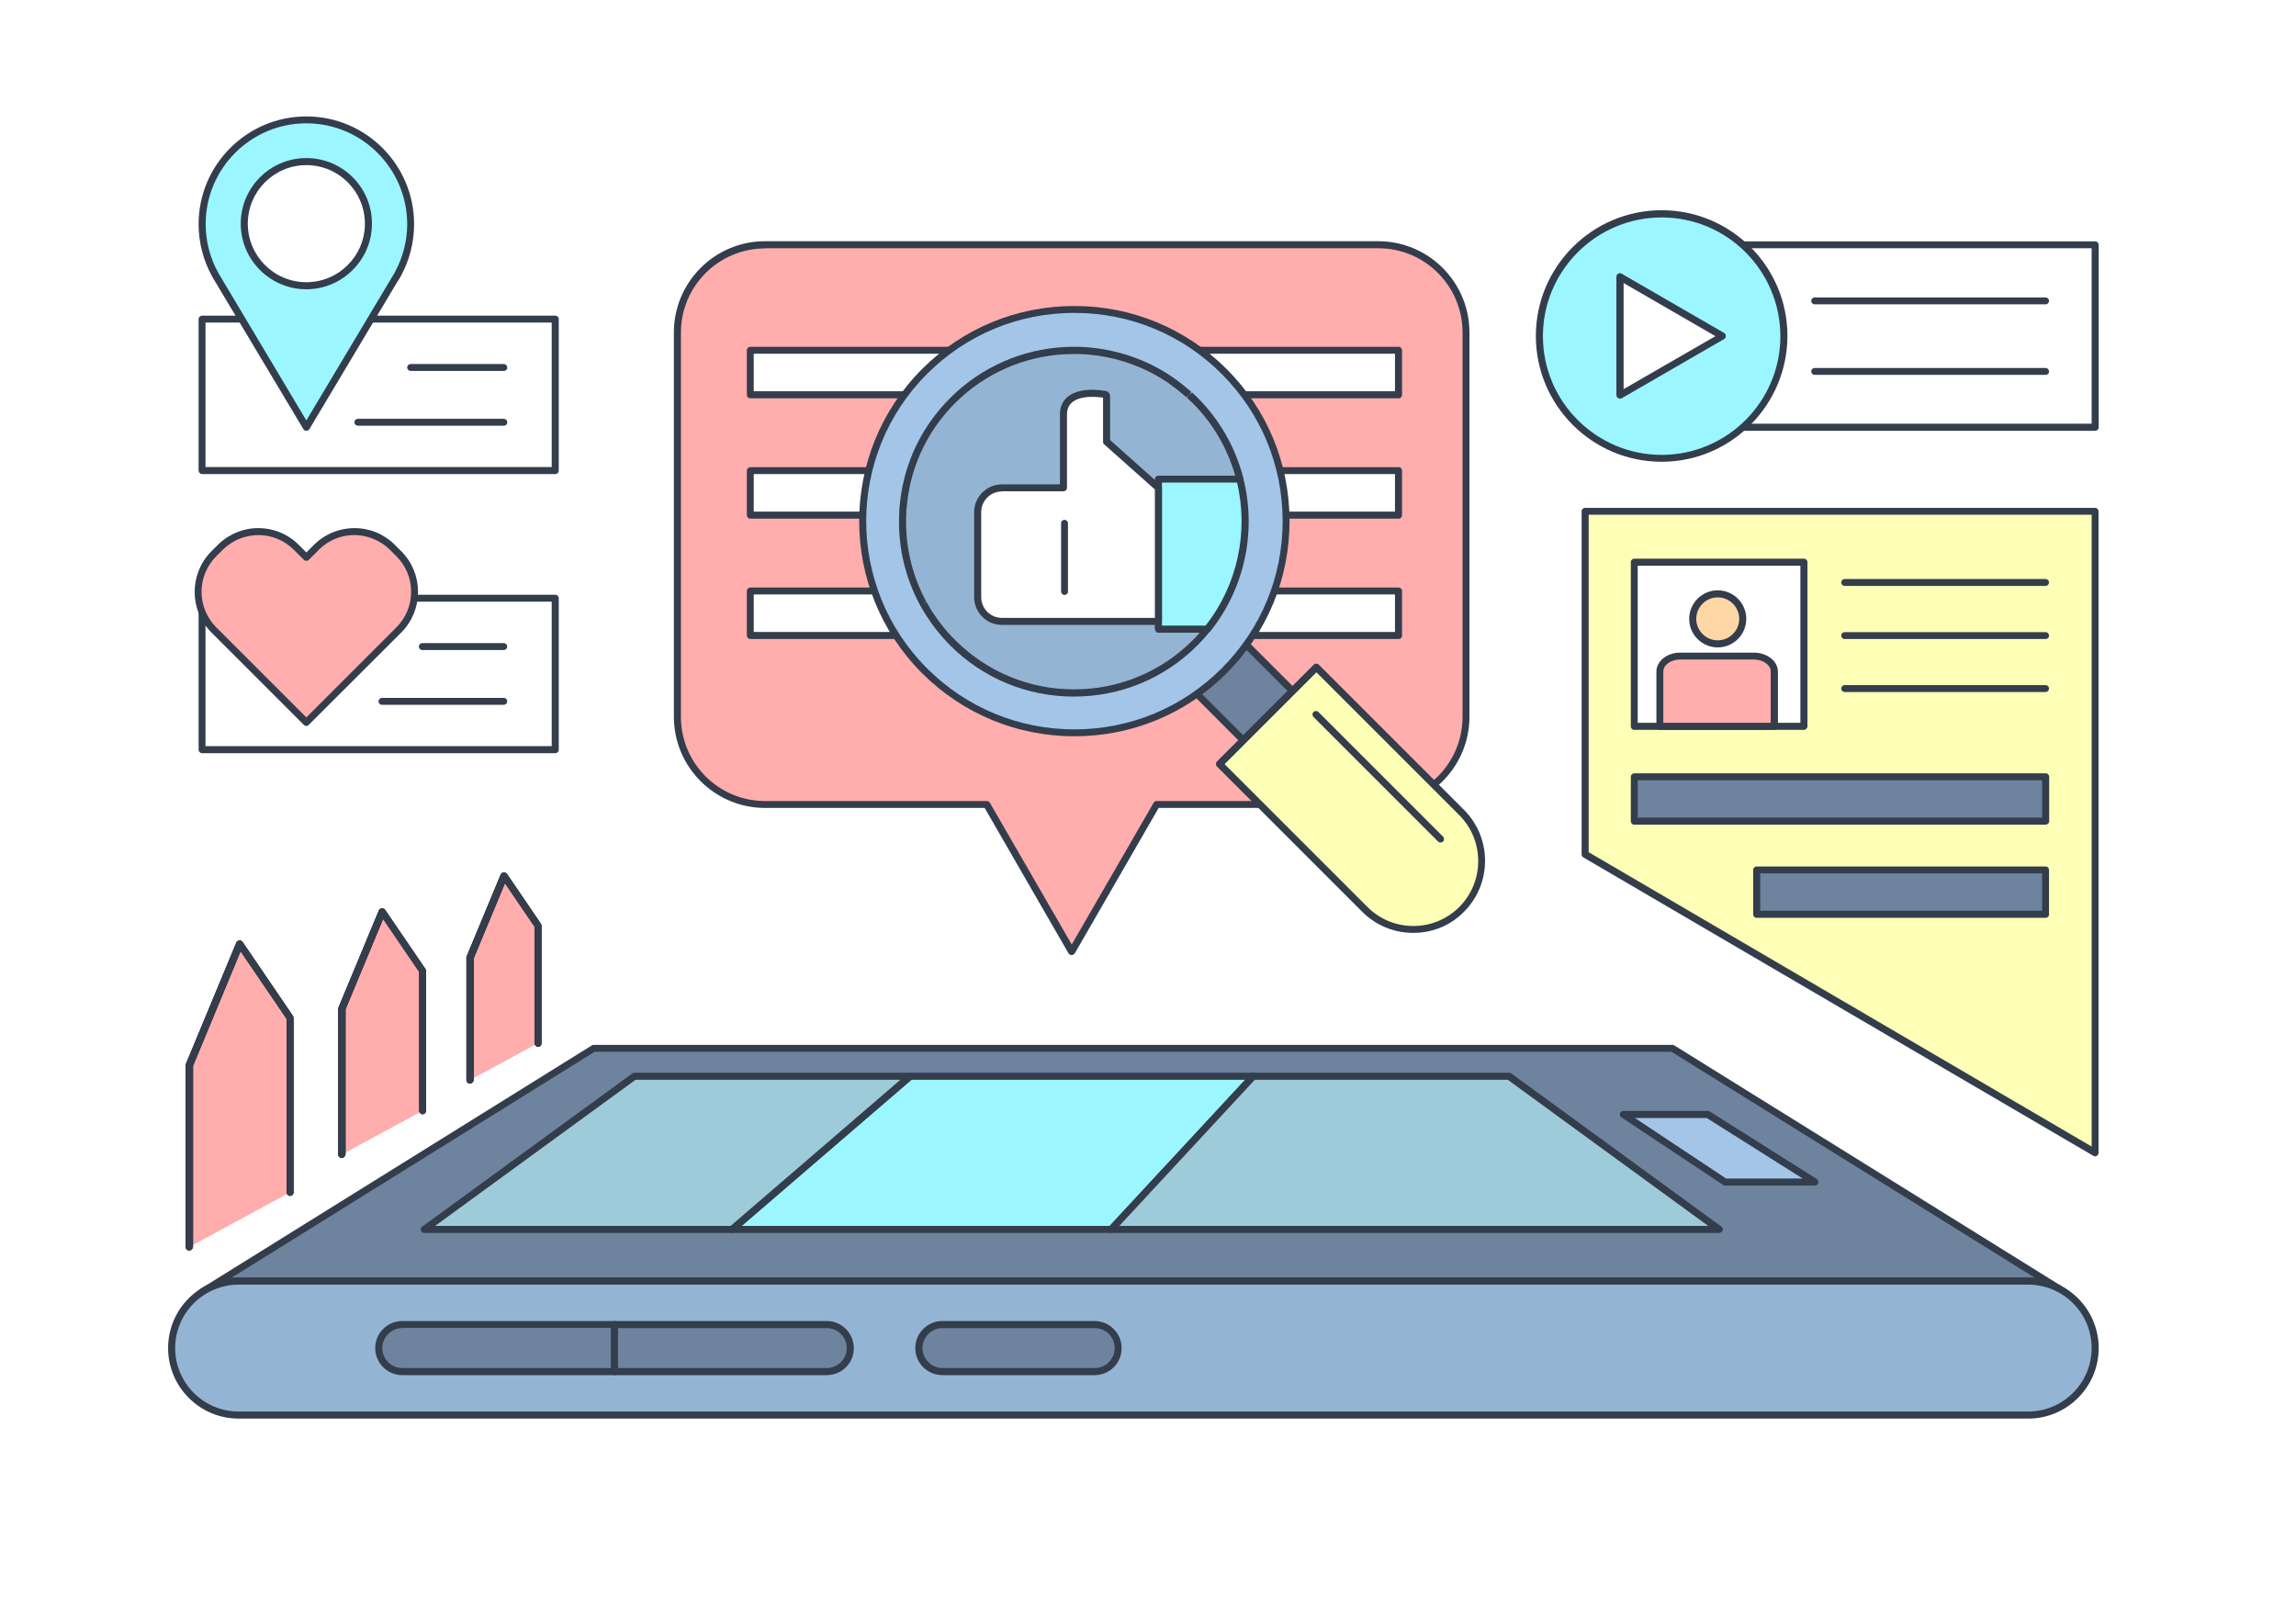 <?xml version="1.0" encoding="UTF-8"?>
<!-- Generator: Adobe Illustrator 24.3.0, SVG Export Plug-In . SVG Version: 6.00 Build 0)  -->
<svg version="1.1" id="Layer_1" xmlns="http://www.w3.org/2000/svg" xmlns:xlink="http://www.w3.org/1999/xlink" x="0px" y="0px" viewBox="0 0 1400 980" style="enable-background:new 0 0 1400 980;" xml:space="preserve">
<style type="text/css">
	.st0{fill:#FFFFFF;}
	.st1{fill:#FFADAD;}
	.st2{fill:#333D4B;}
	.st3{fill:#6D839E;}
	.st4{fill:#94B4D3;}
	.st5{fill:#A3C5E8;}
	.st6{fill:#FDFFB6;}
	.st7{fill:none;}
	.st8{fill:#9BF6FF;}
	.st9{fill:#FFD6A5;}
	.st10{fill:#9DCBDA;}
</style>
<g>
	<g>
		<g>
			<rect class="st0" width="1400" height="980"/>
		</g>
	</g>
	<g>
		<polyline class="st1" points="115.3,760.5 115.3,649.5 146,575.6 176.7,620.7 176.7,727.2   "/>
		<path d="M115.3,762.6c-1.2,0-2.1-1-2.1-2.1v-111c0-0.3,0.1-0.6,0.2-0.8l30.7-73.9c0.3-0.7,1-1.2,1.8-1.3s1.6,0.3,2,0.9l30.7,45.1    c0.2,0.4,0.4,0.8,0.4,1.2v106.5c0,1.2-1,2.1-2.1,2.1s-2.1-1-2.1-2.1V621.4l-28.1-41.3l-29,69.9v110.5    C117.5,761.7,116.5,762.6,115.3,762.6z"/>
	</g>
	<g>
		<polyline class="st1" points="208.3,704.1 208.3,615.2 232.9,556 257.5,592.1 257.5,677.5   "/>
		<path d="M208.3,706.2c-1.2,0-2.1-1-2.1-2.1v-88.9c0-0.3,0.1-0.6,0.2-0.8l24.6-59.2c0.3-0.7,1-1.2,1.8-1.3s1.6,0.3,2,0.9l24.6,36.1    c0.2,0.4,0.4,0.8,0.4,1.2v85.3c0,1.2-1,2.1-2.1,2.1s-2.1-1-2.1-2.1v-84.7l-22-32.3l-22.9,55.1v88.4    C210.5,705.3,209.5,706.2,208.3,706.2z"/>
	</g>
	<g>
		<polyline class="st1" points="286.5,658.7 286.5,583.9 307.2,534.1 327.9,564.5 327.9,636.2   "/>
		<path d="M286.5,660.8c-1.2,0-2.1-1-2.1-2.1v-74.8c0-0.3,0.1-0.6,0.2-0.8l20.7-49.8c0.3-0.7,1-1.2,1.8-1.3s1.6,0.3,2,0.9l20.7,30.4    c0.2,0.4,0.4,0.8,0.4,1.2v71.8c0,1.2-1,2.1-2.1,2.1s-2.1-1-2.1-2.1v-71.1l-18.1-26.6l-19,45.7v74.3    C288.7,659.8,287.7,660.8,286.5,660.8z"/>
	</g>
	<g>
		<path class="st1" d="M840.4,149.3H466.5c-29.5,0-53.4,23.9-53.4,53.4v234.4c0,29.5,23.9,53.4,53.4,53.4h135.2l51.8,89.7l51.8-89.7    h135.2c29.5,0,53.4-23.9,53.4-53.4V202.7C893.8,173.2,869.9,149.3,840.4,149.3z"/>
		<path class="st2" d="M653.4,582.4c-0.8,0-1.5-0.4-1.9-1.1l-51.1-88.6H466.5c-30.6,0-55.6-24.9-55.6-55.6V202.7    c0-30.6,24.9-55.6,55.6-55.6h373.9c30.6,0,55.6,24.9,55.6,55.6v234.4c0,30.6-24.9,55.6-55.6,55.6H706.5l-51.1,88.6    C654.9,582,654.2,582.4,653.4,582.4z M466.5,151.5c-28.3,0-51.3,23-51.3,51.3v234.4c0,28.3,23,51.3,51.3,51.3h135.2    c0.8,0,1.5,0.4,1.9,1.1l49.9,86.4l49.9-86.4c0.4-0.7,1.1-1.1,1.9-1.1h135.2c28.3,0,51.3-23,51.3-51.3V202.7    c0-28.3-23-51.3-51.3-51.3h-374V151.5z"/>
	</g>
	<g>
		<rect x="457.5" y="213.6" class="st0" width="395.3" height="27.2"/>
		<path class="st2" d="M852.8,242.9H457.5c-1.2,0-2.1-1-2.1-2.1v-27.2c0-1.2,1-2.1,2.1-2.1h395.3c1.2,0,2.1,1,2.1,2.1v27.2    C854.9,242,854,242.9,852.8,242.9z M459.6,238.6h391v-22.9h-391L459.6,238.6L459.6,238.6z"/>
	</g>
	<g>
		<rect x="457.5" y="287" class="st0" width="395.3" height="27.2"/>
		<path class="st2" d="M852.8,316.3H457.5c-1.2,0-2.1-1-2.1-2.1V287c0-1.2,1-2.1,2.1-2.1h395.3c1.2,0,2.1,1,2.1,2.1v27.2    C854.9,315.3,854,316.3,852.8,316.3z M459.6,312h391v-22.9h-391L459.6,312L459.6,312z"/>
	</g>
	<g>
		<rect x="457.5" y="360.3" class="st0" width="395.3" height="27.2"/>
		<path class="st2" d="M852.8,389.7H457.5c-1.2,0-2.1-1-2.1-2.1v-27.2c0-1.2,1-2.1,2.1-2.1h395.3c1.2,0,2.1,1,2.1,2.1v27.2    C854.9,388.7,854,389.7,852.8,389.7z M459.6,385.4h391v-22.9h-391L459.6,385.4L459.6,385.4z"/>
	</g>
	<g>
		<g>
			<path class="st3" d="M1236.7,781.3c6.8,0,13.3,1.7,18.9,4.7l-235.8-146.6H362L123.2,787.9l0,0c6.4-4.2,14.1-6.6,22.3-6.6     L1236.7,781.3L1236.7,781.3z"/>
			<path class="st2" d="M123.2,790.1c-0.6,0-1.1-0.2-1.5-0.6l0,0c-0.5-0.5-0.7-1.1-0.6-1.8s0.4-1.2,1-1.6l238.8-148.6     c0.3-0.2,0.7-0.3,1.1-0.3h657.8c0.4,0,0.8,0.1,1.1,0.3l235.8,146.6c1,0.6,1.3,1.9,0.7,2.9c-0.6,1-1.8,1.4-2.9,0.8     c-5.5-2.9-11.7-4.4-17.9-4.4H145.5c-7.5,0-14.8,2.2-21.1,6.3C124,789.9,123.6,790.1,123.2,790.1z M362.6,641.4L141,779.3     c1.5-0.2,3-0.2,4.5-0.2h1091.2c1.4,0,2.8,0.1,4.2,0.2l-221.7-137.9H362.6z"/>
		</g>
		<g>
			<path class="st4" d="M1255.6,785.9c-5.7-3-12.1-4.7-18.9-4.7H145.5c-8.2,0-15.9,2.5-22.3,6.6c-11.2,7.3-18.5,19.9-18.5,34.2     c0,22.5,18.3,40.8,40.8,40.8h1091.2c22.5,0,40.8-18.3,40.8-40.8C1277.6,806.4,1268.7,792.7,1255.6,785.9z"/>
			<path class="st2" d="M1236.7,865.1H145.5c-23.7,0-43-19.3-43-43c0-14.6,7.3-28,19.5-36c7-4.6,15.1-7,23.5-7h1091.2     c6.9,0,13.8,1.7,19.9,4.9c14.2,7.5,23.1,22.1,23.1,38.1C1279.7,845.8,1260.4,865.1,1236.7,865.1z M145.5,783.4     c-7.5,0-14.8,2.2-21.1,6.3c-11,7.2-17.6,19.3-17.6,32.4c0,21.3,17.4,38.7,38.7,38.7h1091.2c21.3,0,38.7-17.4,38.7-38.7     c0-14.4-8-27.6-20.8-34.3c-5.5-2.9-11.7-4.4-17.9-4.4H145.5z"/>
		</g>
		<g>
			<polygon class="st5" points="1041.3,679.6 989.8,679.6 1051.8,720.9 1106.6,720.9    "/>
			<path class="st2" d="M1106.6,723h-54.7c-0.4,0-0.8-0.1-1.2-0.4l-62-41.2c-0.8-0.5-1.1-1.5-0.9-2.4s1.1-1.5,2.1-1.5h51.5     c0.4,0,0.8,0.1,1.1,0.3l65.3,41.2c0.8,0.5,1.2,1.5,0.9,2.4C1108.4,722.4,1107.5,723,1106.6,723z M1052.5,718.7h46.7l-58.5-36.9     h-43.8L1052.5,718.7z"/>
		</g>
		<g>
			<g>
				<path class="st3" d="M245.3,807.7c-7.9,0-14.4,6.4-14.4,14.4c0,7.9,6.4,14.4,14.4,14.4h129.4v-28.8L245.3,807.7L245.3,807.7z"/>
				<path class="st2" d="M374.7,838.6H245.3c-9.1,0-16.5-7.4-16.5-16.5s7.4-16.5,16.5-16.5h129.4c1.2,0,2.1,1,2.1,2.1v28.8      C376.8,837.7,375.9,838.6,374.7,838.6z M245.3,809.9c-6.7,0-12.2,5.5-12.2,12.2s5.5,12.2,12.2,12.2h127.3v-24.5H245.3V809.9z"/>
			</g>
			<g>
				<path class="st3" d="M504.1,807.7H374.7v28.8h129.4c7.9,0,14.4-6.4,14.4-14.4S512.1,807.7,504.1,807.7z"/>
				<path class="st2" d="M504.1,838.6H374.7c-1.2,0-2.1-1-2.1-2.1v-28.8c0-1.2,1-2.1,2.1-2.1h129.4c9.1,0,16.5,7.4,16.5,16.5      C520.7,831.2,513.3,838.6,504.1,838.6z M376.8,834.3h127.3c6.7,0,12.2-5.5,12.2-12.2c0-6.8-5.5-12.2-12.2-12.2H376.8V834.3z"/>
			</g>
		</g>
		<g>
			<path class="st3" d="M681.8,822.1c0,7.9-6.4,14.4-14.4,14.4h-92.8c-7.9,0-14.4-6.4-14.4-14.4l0,0c0-7.9,6.4-14.4,14.4-14.4h92.8     C675.4,807.7,681.8,814.1,681.8,822.1L681.8,822.1z"/>
			<path class="st2" d="M667.4,838.6h-92.8c-9.1,0-16.5-7.4-16.5-16.5s7.4-16.5,16.5-16.5h92.8c9.1,0,16.5,7.4,16.5,16.5     C684,831.2,676.6,838.6,667.4,838.6z M574.7,809.9c-6.7,0-12.2,5.5-12.2,12.2s5.5,12.2,12.2,12.2h92.8c6.7,0,12.2-5.5,12.2-12.2     c0-6.8-5.5-12.2-12.2-12.2H574.7z"/>
		</g>
	</g>
	<g>
		<path class="st2" d="M1277.6,262.7h-311c-1.2,0-2.1-1-2.1-2.1V149.3c0-1.2,1-2.1,2.1-2.1h311c1.2,0,2.1,1,2.1,2.1v111.3    C1279.7,261.8,1278.7,262.7,1277.6,262.7z M968.7,258.4h306.7v-107H968.7V258.4z"/>
	</g>
	<g>
		<polygon class="st6" points="966.6,311.8 966.6,521 1277.6,703 1277.6,311.8   "/>
		<path class="st2" d="M1277.6,705.2c-0.4,0-0.8-0.1-1.1-0.3l-311-182c-0.7-0.4-1.1-1.1-1.1-1.9V311.8c0-1.2,1-2.1,2.1-2.1h311    c1.2,0,2.1,1,2.1,2.1V703c0,0.8-0.4,1.5-1.1,1.9C1278.3,705.1,1277.9,705.2,1277.6,705.2z M968.7,519.7l306.7,179.5V313.9H968.7    V519.7z"/>
	</g>
	<g>
		<path class="st2" d="M338.6,289.1H123.2c-1.2,0-2.1-1-2.1-2.1v-92.4c0-1.2,1-2.1,2.1-2.1h215.4c1.2,0,2.1,1,2.1,2.1V287    C340.7,288.2,339.8,289.1,338.6,289.1z M125.3,284.8h211.1v-88.1H125.3V284.8z"/>
	</g>
	<g>
		<path class="st2" d="M338.6,459.3H123.2c-1.2,0-2.1-1-2.1-2.1v-92.4c0-1.2,1-2.1,2.1-2.1h215.4c1.2,0,2.1,1,2.1,2.1v92.4    C340.7,458.3,339.8,459.3,338.6,459.3z M125.3,455h211.1v-88.1H125.3V455z"/>
	</g>
	<g>
		<path class="st2" d="M115.3,762.6c-1.2,0-2.1-1-2.1-2.1v-111c0-0.3,0.1-0.6,0.2-0.8l30.7-73.9c0.3-0.7,1-1.2,1.8-1.3    s1.6,0.3,2,0.9l30.7,45.1c0.2,0.4,0.4,0.8,0.4,1.2v106.5c0,1.2-1,2.1-2.1,2.1s-2.1-1-2.1-2.1V621.4l-28.1-41.3l-29,69.9v110.5    C117.5,761.7,116.5,762.6,115.3,762.6z"/>
	</g>
	<g>
		<path class="st2" d="M208.3,706.2c-1.2,0-2.1-1-2.1-2.1v-88.9c0-0.3,0.1-0.6,0.2-0.8l24.6-59.2c0.3-0.7,1-1.2,1.8-1.3    s1.6,0.3,2,0.9l24.6,36.1c0.2,0.4,0.4,0.8,0.4,1.2v85.3c0,1.2-1,2.1-2.1,2.1s-2.1-1-2.1-2.1v-84.7l-22-32.3l-22.9,55.1v88.4    C210.5,705.3,209.5,706.2,208.3,706.2z"/>
	</g>
	<g>
		<path class="st2" d="M286.5,660.8c-1.2,0-2.1-1-2.1-2.1v-74.8c0-0.3,0.1-0.6,0.2-0.8l20.7-49.8c0.3-0.7,1-1.2,1.8-1.3    s1.6,0.3,2,0.9l20.7,30.4c0.2,0.4,0.4,0.8,0.4,1.2v71.8c0,1.2-1,2.1-2.1,2.1s-2.1-1-2.1-2.1v-71.1l-18.1-26.6l-19,45.7v74.3    C288.7,659.8,287.7,660.8,286.5,660.8z"/>
	</g>
	<g>
		
			<rect x="735.59" y="396.98" transform="matrix(0.707 -0.707 0.707 0.707 -75.369 658.202)" class="st3" width="42.5" height="46.2"/>
		<path class="st2" d="M758.1,453.6c-0.6,0-1.1-0.2-1.5-0.6L724,420.3c-0.8-0.8-0.8-2.2,0-3l30-30.1c0.8-0.8,2.2-0.8,3,0l32.7,32.7    c0.4,0.4,0.6,0.9,0.6,1.5s-0.2,1.1-0.6,1.5l-30,30.1C759.2,453.4,758.7,453.6,758.1,453.6z M728.5,418.8l29.6,29.6l27-27    l-29.6-29.6L728.5,418.8z"/>
	</g>
	<g>
		<path class="st5" d="M563.8,409.1c50.4,50.4,132.2,50.4,182.6,0s50.4-132.2,0-182.6s-132.2-50.4-182.6,0    C513.4,276.9,513.4,358.7,563.8,409.1z"/>
		<path class="st2" d="M655.1,449L655.1,449c-35.1,0-68-13.7-92.8-38.4c-51.2-51.2-51.2-134.4,0-185.6    c24.8-24.8,57.7-38.4,92.8-38.4s68,13.7,92.8,38.4c24.8,24.8,38.4,57.7,38.4,92.8s-13.7,68-38.4,92.8    C723.1,435.4,690.2,449,655.1,449z M655.1,190.8c-33.9,0-65.8,13.2-89.8,37.2c-49.5,49.5-49.5,130.1,0,179.6    c24,24,55.9,37.2,89.8,37.2l0,0c33.9,0,65.8-13.2,89.8-37.2s37.2-55.9,37.2-89.8S768.9,252,744.9,228S689,190.8,655.1,190.8z"/>
	</g>
	<g>
		<path class="st6" d="M743.6,466l88.6,88.6c16.3,16.3,42.7,16.3,59.1,0c16.3-16.3,16.3-42.7,0-59.1l-88.6-88.6L743.6,466z"/>
		<path class="st2" d="M861.7,568.9L861.7,568.9c-11.7,0-22.8-4.6-31.1-12.9L742,467.4c-0.4-0.4-0.6-0.9-0.6-1.5s0.2-1.1,0.6-1.5    l59.1-59.1c0.8-0.8,2.2-0.8,3,0l88.6,88.6c17.1,17.1,17.1,45,0,62.1C884.5,564.4,873.5,568.9,861.7,568.9z M746.7,466l87.1,87.1    c7.5,7.5,17.4,11.6,28,11.6s20.5-4.1,28-11.6c15.4-15.4,15.4-40.6,0-56L802.7,410L746.7,466z"/>
	</g>
	<g>
		<line class="st7" x1="802.5" y1="435.7" x2="878.4" y2="511.7"/>
		<path class="st2" d="M878.4,513.8c-0.5,0-1.1-0.2-1.5-0.6l-76-76c-0.8-0.8-0.8-2.2,0-3s2.2-0.8,3,0l76,76c0.8,0.8,0.8,2.2,0,3    C879.5,513.6,879,513.8,878.4,513.8z"/>
	</g>
	<g>
		<path class="st4" d="M706.4,292.2H756c-4.5-17.6-13.5-34.2-27.3-48c-1.1-1.1-2.3-2.2-3.4-3.2c-0.2-0.1-0.3-0.3-0.5-0.4    c-0.7-0.7-1.4-1.3-2.2-1.9c-0.8-0.7-1.6-1.4-2.5-2c-0.6-0.5-1.2-1-1.8-1.4c-1-0.8-2.1-1.6-3.2-2.3c-0.5-0.3-0.9-0.6-1.4-1    c-1.3-0.9-2.7-1.8-4.1-2.7c-0.2-0.1-0.4-0.2-0.5-0.3c-14.5-8.9-30.8-13.9-47.3-15c-0.1,0-0.1,0-0.2,0c-1.7-0.1-3.5-0.2-5.2-0.2    c-0.1,0-0.1,0-0.2,0c-2.3,0-4.5,0-6.8,0.1c-25,1.2-49.7,11.3-68.8,30.4c-17.2,17.2-27.2,39-29.8,61.5c-0.1,0.7-0.1,1.4-0.2,2.1    c-0.1,0.9-0.2,1.7-0.2,2.6c-0.1,0.9-0.1,1.8-0.1,2.8c0,0.8-0.1,1.5-0.1,2.3c0,1,0,2.1,0,3.2c0,0.6,0,1.2,0,1.8    c0.3,16.3,4.5,32.5,12.4,47.3c0.1,0.2,0.1,0.3,0.2,0.5c1,1.8,2,3.6,3.1,5.3c0.4,0.7,0.9,1.3,1.3,2c0.8,1.2,1.6,2.4,2.4,3.5    c0.5,0.7,1,1.4,1.5,2.1c0.1,0.1,0.2,0.2,0.2,0.3c2.8,3.7,5.9,7.3,9.3,10.7c40.8,40.8,107,40.8,147.8,0c2.7-2.7,5.1-5.4,7.4-8.3    H706v-91.8H706.4z"/>
		<path class="st2" d="M654.8,424.8L654.8,424.8c-28.5,0-55.3-11.1-75.4-31.2c-3.3-3.3-6.4-6.9-9.5-10.9c-0.7-0.9-1.2-1.6-1.7-2.3    c-1-1.4-1.8-2.6-2.6-3.8l-1.3-2c-1.1-1.8-2.2-3.6-3.2-5.4l-0.2-0.4c-8-14.8-12.4-31.5-12.7-48.3c0-0.4,0-0.8,0-1.3v-0.6    c0-1.1,0-2.1,0-3.2c0-0.6,0.1-1.3,0.1-1.9v-1c0-0.8,0.1-1.5,0.1-2.3c0.1-0.7,0.1-1.4,0.2-2.1l0.1-0.5c0.1-0.7,0.1-1.4,0.2-2.1    c2.8-24,13.4-45.7,30.5-62.8c18.7-18.7,43.7-29.8,70.2-31.1c1.9-0.1,3.7-0.1,5.6-0.1h1.3c2,0,3.7,0.1,5.5,0.2    c17.2,1.2,33.9,6.5,48.4,15.3l0.5,0.3c1.4,0.9,2.8,1.8,4.1,2.7l1.1,0.8c1.3,0.9,2.4,1.7,3.5,2.6c0.6,0.5,1.3,1,1.9,1.5    c0.8,0.7,1.7,1.4,2.5,2.1l0.5,0.4c0.6,0.5,1.2,1,1.8,1.5l-1,2l1.5-1.6l0.5,0.4c1,0.9,2,1.9,3,2.9c13.3,13.3,22.9,30.1,27.7,48.4    c0.2,0.3,0.3,0.7,0.3,1.1c0,1.2-1,2.1-2.1,2.1h-0.1h-47.5v87.2h27.7c0.8,0,1.6,0.5,1.9,1.2s0.3,1.6-0.3,2.3c-2.4,3-5,5.9-7.6,8.5    C710.1,413.7,683.3,424.8,654.8,424.8z M564.9,367c1,1.8,2,3.5,3,5.2l1.3,2c0.8,1.1,1.6,2.3,2.4,3.4c0.6,0.9,1.1,1.5,1.5,2.1    l0.3,0.3c2.9,3.9,5.9,7.3,9.1,10.4c19.3,19.3,45,30,72.4,30l0,0c27.3,0,53-10.6,72.4-30c1.5-1.5,2.9-3,4.3-4.6h-25.2    c-1.2,0-2.1-1-2.1-2.1v-91.5c0-1.2,1-2.1,2.1-2.1h46.8c-4.8-16.8-13.7-32.1-26-44.3c-0.9-0.9-1.9-1.8-2.9-2.7l-0.5-0.4l1-2    l-1.4,1.6c-0.6-0.6-1.2-1-1.7-1.5l-0.5-0.4c-0.8-0.7-1.6-1.4-2.4-2c-0.6-0.5-1.2-1-1.8-1.4c-1-0.8-2.1-1.6-3.1-2.3l-1.3-1    c-1.3-0.9-2.6-1.8-4-2.6c-0.2-0.1-0.4-0.2-0.6-0.4c-13.8-8.4-29.8-13.5-46.2-14.6c-1.8-0.1-3.5-0.2-5.2-0.2h-1.4    c-1.8,0-3.6,0.1-5.4,0.1c-25.4,1.2-49.4,11.8-67.4,29.8C566,262.2,555.9,283,553.2,306c-0.1,0.7-0.1,1.4-0.2,2.1l-0.1,0.6    c-0.1,0.7-0.1,1.3-0.2,2c-0.1,0.7-0.1,1.4-0.1,2.2v1c0,0.6-0.1,1.2-0.1,1.7c0,1,0,2.1,0,3.1v0.6v1.1c0.3,16.1,4.5,32.1,12.2,46.3    L563,368L564.9,367z"/>
	</g>
	<g>
		<path class="st8" d="M756,292.2h-49.6v91.5h29.8C757.4,357.4,763.9,323.4,756,292.2z"/>
		<path class="st2" d="M736.2,385.8h-29.8c-1.2,0-2.1-1-2.1-2.1v-91.5c0-1.2,1-2.1,2.1-2.1H756c1,0,1.8,0.7,2.1,1.6    c8.3,32.5,0.7,67.4-20.2,93.4C737.4,385.5,736.8,385.8,736.2,385.8z M708.5,381.5h26.6c19.3-24.4,26.4-56.8,19.2-87.2h-45.8V381.5    z"/>
	</g>
	<g>
		<path class="st0" d="M674.8,269.4v-27.8c0-0.5-0.4-1-0.9-1.1c0,0-3.4-0.7-7.8-0.7c-11.4,0-17.7,4.6-17.7,12.9v44.8h-37.5    c-8.1,0-14.7,6.6-14.7,14.7v51.9c0,8.1,6.6,14.7,14.7,14.7h95.5v-81.4L674.8,269.4z"/>
		<path class="st2" d="M706.4,381.1h-95.5c-9.3,0-16.9-7.6-16.9-16.9v-51.9c0-9.3,7.6-16.9,16.9-16.9h35.4v-42.7    c0-9.5,7.2-15,19.8-15c3.8,0,6.9,0.5,8.1,0.7c1.6,0.3,2.7,1.7,2.7,3.2v26.8l30.9,27.5c0.5,0.4,0.7,1,0.7,1.6v81.4    C708.5,380.1,707.5,381.1,706.4,381.1z M610.9,299.7c-6.9,0-12.6,5.6-12.6,12.6v51.9c0,6.9,5.6,12.6,12.6,12.6h93.3v-78.3    L673.3,271c-0.5-0.4-0.7-1-0.7-1.6v-26.9c-1.4-0.2-3.8-0.5-6.5-0.5c-7.1,0-15.5,1.9-15.5,10.7v44.8c0,1.2-1,2.1-2.1,2.1h-37.6    V299.7z"/>
	</g>
	<g>
		<path class="st2" d="M649.1,362.8c-1.2,0-2.1-1-2.1-2.1v-41.6c0-1.2,1-2.1,2.1-2.1s2.1,1,2.1,2.1v41.6    C651.3,361.9,650.3,362.8,649.1,362.8z"/>
	</g>
	<g>
		<path class="st8" d="M250.4,136.7c0-35.1-28.5-63.6-63.6-63.6s-63.6,28.5-63.6,63.6c0,11.1,2.9,21.5,7.8,30.6l0,0l0.1,0.2    c0.6,1.1,1.3,2.2,2,3.3l53.7,89.8l53.7-89.8c0.7-1.1,1.4-2.2,2-3.3l0.1-0.2l0,0C247.5,158.2,250.4,147.8,250.4,136.7z     M186.8,174.2c-20.9,0-37.8-16.9-37.8-37.8s16.9-37.8,37.8-37.8s37.8,16.9,37.8,37.8S207.7,174.2,186.8,174.2z"/>
		<path class="st2" d="M186.8,262.7c-0.8,0-1.5-0.4-1.8-1l-53.7-89.8c-0.7-1.1-1.4-2.2-2-3.4c-5.4-9.8-8.2-20.8-8.2-31.8    c0-36.2,29.5-65.7,65.7-65.7c36.3,0,65.7,29.5,65.7,65.7c0,11-2.8,22-8.1,31.7c-0.7,1.3-1.4,2.5-2.2,3.6l-53.6,89.8    C188.2,262.3,187.5,262.7,186.8,262.7z M186.8,75.2c-33.9,0-61.4,27.6-61.4,61.4c0,10.3,2.6,20.6,7.6,29.6c0.7,1.3,1.3,2.3,2,3.4    l51.8,86.8l51.8-86.7c0.7-1.1,1.3-2.2,2-3.3c5-9.2,7.7-19.4,7.7-29.7C248.2,102.8,220.7,75.2,186.8,75.2z M186.8,176.4    c-22,0-40-17.9-40-40c0-22,17.9-40,40-40s40,17.9,40,40C226.8,158.4,208.8,176.4,186.8,176.4z M186.8,100.7    c-19.7,0-35.7,16-35.7,35.7s16,35.7,35.7,35.7s35.7-16,35.7-35.7S206.5,100.7,186.8,100.7z"/>
	</g>
	<g>
		<path class="st2" d="M307.2,259.6h-89c-1.2,0-2.1-1-2.1-2.1c0-1.2,1-2.1,2.1-2.1h89c1.2,0,2.1,1,2.1,2.1    C309.4,258.7,308.4,259.6,307.2,259.6z"/>
	</g>
	<g>
		<path class="st2" d="M307.2,226.2h-56.8c-1.2,0-2.1-1-2.1-2.1c0-1.2,1-2.1,2.1-2.1h56.8c1.2,0,2.1,1,2.1,2.1    C309.4,225.3,308.4,226.2,307.2,226.2z"/>
	</g>
	<g>
		<path class="st2" d="M307.2,429.8h-74.3c-1.2,0-2.1-1-2.1-2.1s1-2.1,2.1-2.1h74.3c1.2,0,2.1,1,2.1,2.1S308.4,429.8,307.2,429.8z"/>
	</g>
	<g>
		<path class="st2" d="M307.2,396.4h-49.7c-1.2,0-2.1-1-2.1-2.1s1-2.1,2.1-2.1h49.7c1.2,0,2.1,1,2.1,2.1S308.4,396.4,307.2,396.4z"/>
	</g>
	<g>
		<path class="st1" d="M243.2,337.7l-3.9-3.9c-1.8-1.8-3.7-3.2-5.7-4.5c-3.6-2.3-7.6-3.8-11.8-4.6c-10.2-1.8-21.1,1.2-29,9.1    l-6.1,6.1l-6.1-6.1c-7.9-7.9-18.8-10.9-29-9.1c-4.1,0.7-8.1,2.3-11.8,4.6c-2,1.3-3.9,2.8-5.7,4.5l-3.9,3.9    c-12.8,12.8-12.8,33.6,0,46.4l6.1,6.1l50.3,50.3l50.3-50.3l6.1-6.1C256.1,371.3,256.1,350.5,243.2,337.7z"/>
		<path class="st2" d="M186.8,442.7c-0.5,0-1.1-0.2-1.5-0.6l-56.4-56.4c-13.6-13.6-13.6-35.8,0-49.5l3.9-3.9c1.8-1.8,3.8-3.4,6-4.8    c3.8-2.4,8.1-4.1,12.5-4.9c11.2-2,22.9,1.6,30.9,9.7l4.6,4.6l4.6-4.6c8.1-8.1,19.7-11.7,30.9-9.7c4.5,0.8,8.7,2.4,12.5,4.9    c2.2,1.4,4.3,3,6,4.8l3.9,3.9c13.6,13.6,13.6,35.8,0,49.5L188.3,442C187.9,442.5,187.3,442.7,186.8,442.7z M157.5,326.3    c-1.8,0-3.7,0.2-5.4,0.5c-3.9,0.7-7.6,2.1-11,4.3c-2,1.3-3.8,2.7-5.3,4.2l-3.9,3.9c-12,12-12,31.4,0,43.4l54.9,54.9l54.9-54.9    c12-12,12-31.4,0-43.4l-3.9-3.9c-1.6-1.5-3.3-3-5.3-4.2c-3.4-2.1-7.1-3.6-11-4.3c-9.9-1.8-20.1,1.4-27.1,8.5l-6.1,6.1    c-0.8,0.8-2.2,0.8-3,0l-6.1-6.1C173.4,329.5,165.7,326.3,157.5,326.3z"/>
	</g>
	<g>
		<path class="st8" d="M1087.7,204.9c0,41.2-33.4,74.5-74.5,74.5c-41.2,0-74.5-33.4-74.5-74.5c0-41.2,33.4-74.5,74.5-74.5    C1054.3,130.4,1087.7,163.8,1087.7,204.9z"/>
		<path class="st2" d="M1013.2,281.6c-42.3,0-76.7-34.4-76.7-76.7s34.4-76.7,76.7-76.7s76.7,34.4,76.7,76.7    C1089.8,247.2,1055.4,281.6,1013.2,281.6z M1013.2,132.6c-39.9,0-72.4,32.5-72.4,72.4s32.5,72.4,72.4,72.4    c39.9,0,72.4-32.5,72.4-72.4C1085.5,165,1053.1,132.6,1013.2,132.6z"/>
	</g>
	<g>
		<polygon class="st0" points="987.8,168.9 1050.3,204.9 987.8,241   "/>
		<path class="st2" d="M987.8,243.1c-0.4,0-0.7-0.1-1.1-0.3c-0.7-0.4-1.1-1.1-1.1-1.9v-72.1c0-0.8,0.4-1.5,1.1-1.9    c0.7-0.4,1.5-0.4,2.1,0l62.4,36.1c0.7,0.4,1.1,1.1,1.1,1.9s-0.4,1.5-1.1,1.9l-62.4,36.1C988.6,243.1,988.2,243.1,987.8,243.1z     M990,172.6v64.7l56-32.3L990,172.6z"/>
	</g>
	<g>
		<path class="st2" d="M1247.3,185.6h-140.8c-1.2,0-2.1-1-2.1-2.1s1-2.1,2.1-2.1h140.8c1.2,0,2.1,1,2.1,2.1    S1248.5,185.6,1247.3,185.6z"/>
	</g>
	<g>
		<path class="st2" d="M1247.3,228.6h-140.8c-1.2,0-2.1-1-2.1-2.1c0-1.2,1-2.1,2.1-2.1h140.8c1.2,0,2.1,1,2.1,2.1    C1249.5,227.6,1248.5,228.6,1247.3,228.6z"/>
	</g>
	<g>
		<rect x="996.5" y="342.8" class="st0" width="103.5" height="100.1"/>
		<path class="st2" d="M1099.9,445.1H996.5c-1.2,0-2.1-1-2.1-2.1V342.8c0-1.2,1-2.1,2.1-2.1H1100c1.2,0,2.1,1,2.1,2.1v100.1    C1102.1,444.1,1101.1,445.1,1099.9,445.1z M998.6,440.8h99.2V345h-99.2L998.6,440.8L998.6,440.8z"/>
	</g>
	<g>
		<path class="st2" d="M1247.3,357.3h-122.5c-1.2,0-2.1-1-2.1-2.1s1-2.1,2.1-2.1h122.5c1.2,0,2.1,1,2.1,2.1    S1248.5,357.3,1247.3,357.3z"/>
	</g>
	<g>
		<path class="st2" d="M1247.3,389.7h-122.5c-1.2,0-2.1-1-2.1-2.1c0-1.2,1-2.1,2.1-2.1h122.5c1.2,0,2.1,1,2.1,2.1    C1249.5,388.7,1248.5,389.7,1247.3,389.7z"/>
	</g>
	<g>
		<path class="st2" d="M1247.3,422h-122.5c-1.2,0-2.1-1-2.1-2.1s1-2.1,2.1-2.1h122.5c1.2,0,2.1,1,2.1,2.1S1248.5,422,1247.3,422z"/>
	</g>
	<g>
		<rect x="996.5" y="473.7" class="st3" width="250.9" height="27.1"/>
		<path class="st2" d="M1247.3,502.9H996.5c-1.2,0-2.1-1-2.1-2.1v-27.1c0-1.2,1-2.1,2.1-2.1h250.9c1.2,0,2.1,1,2.1,2.1v27.1    C1249.5,501.9,1248.5,502.9,1247.3,502.9z M998.6,498.6h246.6v-22.8H998.6V498.6z"/>
	</g>
	<g>
		<rect x="1071.2" y="530.5" class="st3" width="176.2" height="27.1"/>
		<path class="st2" d="M1247.3,559.7h-176.2c-1.2,0-2.1-1-2.1-2.1v-27.1c0-1.2,1-2.1,2.1-2.1h176.2c1.2,0,2.1,1,2.1,2.1v27.1    C1249.5,558.7,1248.5,559.7,1247.3,559.7z M1073.3,555.4h171.9v-22.8h-171.9V555.4z"/>
	</g>
	<g>
		<path class="st1" d="M1081.9,442.9v-33.4c0-5.2-5.4-9.3-12.1-9.5h-45.6c-6.7,0.2-12.1,4.3-12.1,9.5v33.4H1081.9z"/>
		<path class="st2" d="M1081.9,445.1h-69.8c-1.2,0-2.1-1-2.1-2.1v-33.4c0-6.3,6.3-11.5,14.2-11.6h45.6c8,0.2,14.3,5.3,14.3,11.6V443    C1084.1,444.1,1083.1,445.1,1081.9,445.1z M1014.2,440.8h65.5v-31.3c0-3.9-4.5-7.2-10-7.3h-45.5c-5.5,0.1-10,3.4-10,7.3    L1014.2,440.8L1014.2,440.8z"/>
	</g>
	<g>
		<path class="st9" d="M1062.6,377.4c0,8.4-6.8,15.3-15.3,15.3c-8.4,0-15.3-6.8-15.3-15.3c0-8.4,6.8-15.3,15.3-15.3    C1055.8,362.2,1062.6,369,1062.6,377.4z"/>
		<path class="st2" d="M1047.4,394.8c-9.6,0-17.4-7.8-17.4-17.4s7.8-17.4,17.4-17.4s17.4,7.8,17.4,17.4S1057,394.8,1047.4,394.8z     M1047.4,364.3c-7.2,0-13.1,5.9-13.1,13.1s5.9,13.1,13.1,13.1s13.1-5.9,13.1-13.1C1060.5,370.2,1054.6,364.3,1047.4,364.3z"/>
	</g>
	<g>
		<g>
			<polygon class="st8" points="689.8,656.3 555.2,656.3 446.7,749.7 678,749.7 764.6,656.3    "/>
			<path class="st2" d="M677.6,751.9H446.3c-0.9,0-1.7-0.6-2-1.4c-0.3-0.8-0.1-1.8,0.6-2.4l108.5-93.4c0.4-0.3,0.9-0.5,1.4-0.5     h209.4c0.9,0,1.6,0.5,2,1.3c0.3,0.8,0.2,1.7-0.4,2.3l-86.6,93.4C678.7,751.6,678.2,751.9,677.6,751.9z M452.1,747.6h224.5     l82.6-89.1H555.6L452.1,747.6z"/>
		</g>
		<g>
			<polygon class="st10" points="386.8,656.3 258.7,749.7 446.3,749.7 554.8,656.3    "/>
			<path class="st2" d="M446.3,751.9H258.7c-0.9,0-1.8-0.6-2-1.5c-0.3-0.9,0-1.9,0.8-2.4l128.1-93.4c0.4-0.3,0.8-0.4,1.3-0.4H555     c0.9,0,1.7,0.6,2,1.4c0.3,0.8,0.1,1.8-0.6,2.4l-108.5,93.4C447.3,751.7,446.8,751.9,446.3,751.9z M265.3,747.6h180.2L549,658.5     H387.5L265.3,747.6z"/>
		</g>
		<g>
			<polygon class="st10" points="1048.2,749.7 920.1,656.3 764.2,656.3 677.6,749.7 689.4,749.7    "/>
			<path class="st2" d="M1048.2,751.9H677.6c-0.9,0-1.6-0.5-2-1.3c-0.3-0.8-0.2-1.7,0.4-2.3l86.6-93.4c0.4-0.4,1-0.7,1.6-0.7h156     c0.5,0,0.9,0.1,1.3,0.4l128.1,93.4c0.8,0.5,1.1,1.5,0.8,2.4C1049.9,751.3,1049.1,751.9,1048.2,751.9z M682.5,747.6h359.1     l-122.2-89.1H765.1L682.5,747.6z"/>
		</g>
	</g>
</g>
</svg>